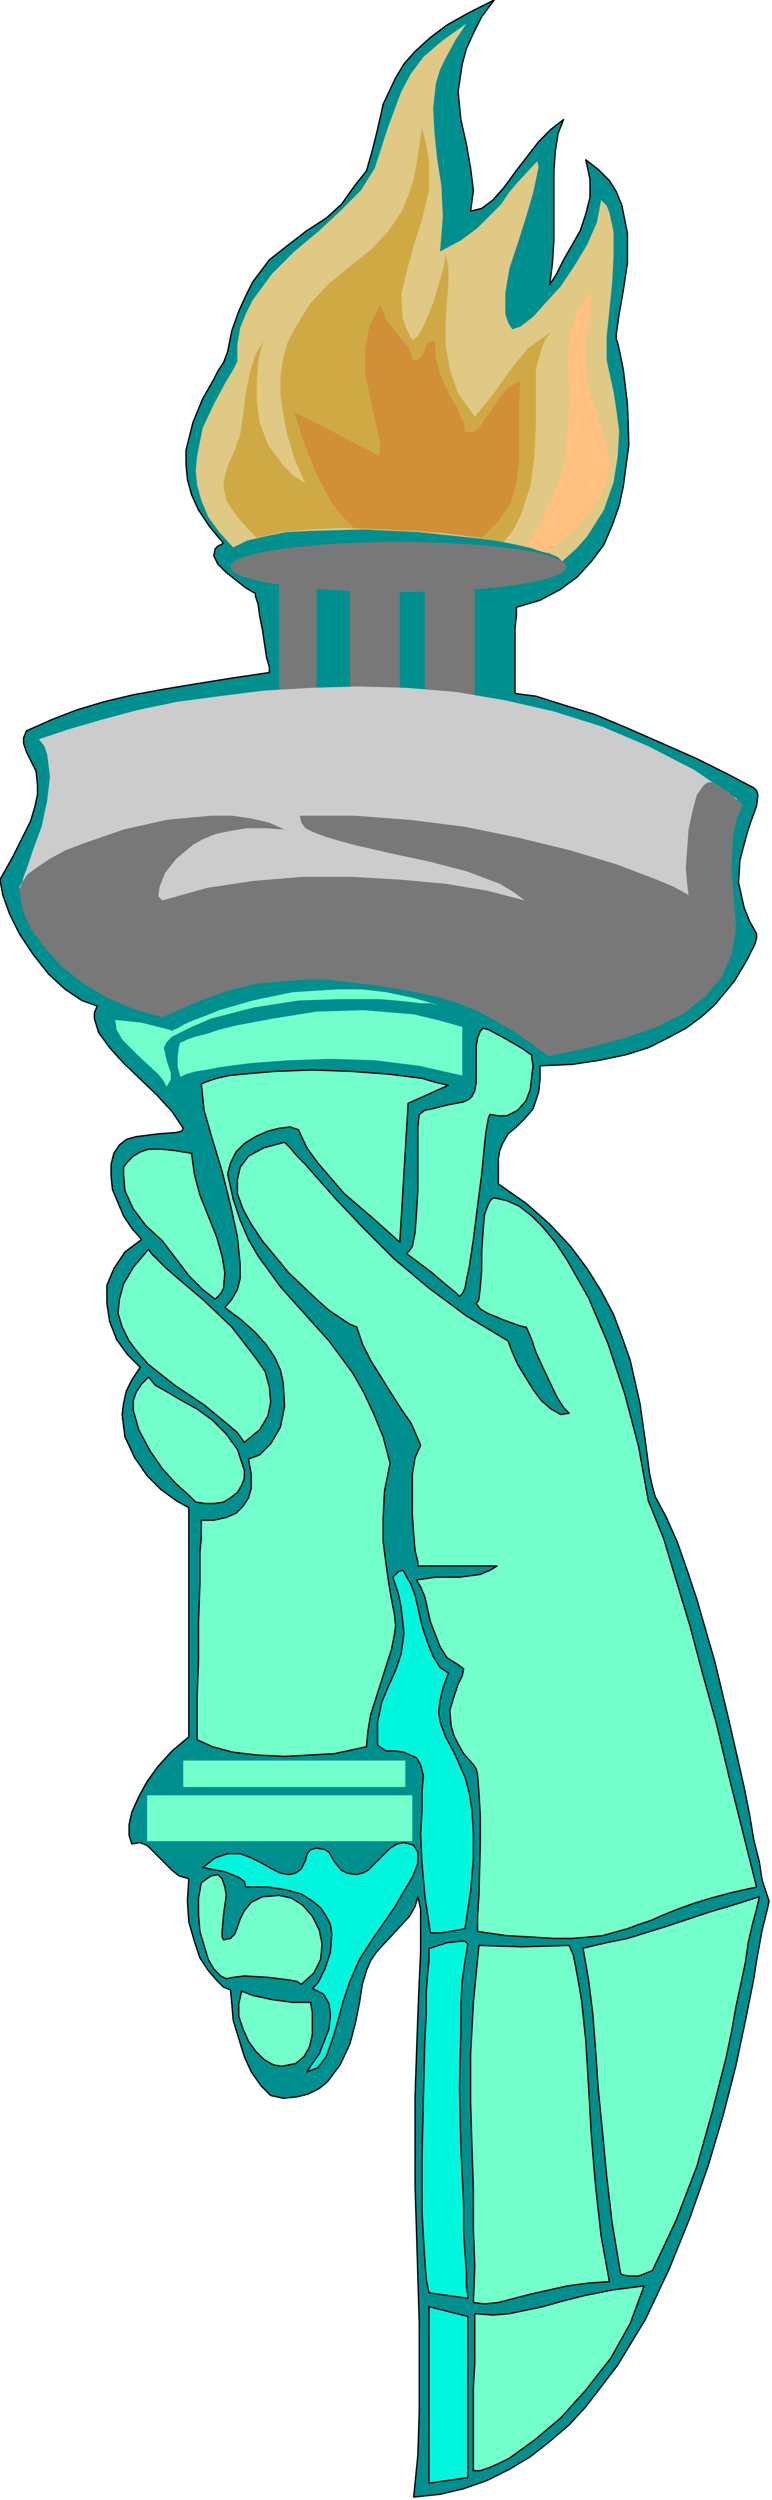 <?xml version="1.0" encoding="UTF-8" standalone="no"?>
<svg
   xmlns:dc="http://purl.org/dc/elements/1.1/"
   xmlns:cc="http://creativecommons.org/ns#"
   xmlns:rdf="http://www.w3.org/1999/02/22-rdf-syntax-ns#"
   xmlns:svg="http://www.w3.org/2000/svg"
   xmlns="http://www.w3.org/2000/svg"
   xmlns:sodipodi="http://sodipodi.sourceforge.net/DTD/sodipodi-0.dtd"
   xmlns:inkscape="http://www.inkscape.org/namespaces/inkscape"
   version="1.0"
   width="47.1mm"
   height="152.34mm"
   id="svg65"
   sodipodi:docname="JULY4037.WMF">
  <sodipodi:namedview
     pagecolor="#ffffff"
     bordercolor="#666666"
     borderopacity="1"
     objecttolerance="10"
     gridtolerance="10"
     guidetolerance="10"
     inkscape:pageopacity="0"
     inkscape:pageshadow="2"
     inkscape:window-width="640"
     inkscape:window-height="480"
     id="namedview67" />
  <defs
     id="defs3">
    <pattern
       id="WMFhbasepattern"
       patternUnits="userSpaceOnUse"
       width="6"
       height="6"
       x="0"
       y="0" />
  </defs>
  <path
     style="fill:#008f8f;fill-rule:evenodd;fill-opacity:1;stroke:#000000;stroke-width:0.32px;stroke-linecap:round;stroke-linejoin:round;stroke-miterlimit:4;stroke-dasharray:none;stroke-opacity:1;"
     d="  M 113.957,0   L 108.195,2.88   L 103.074,5.761   L 99.232,8.641   L 95.711,11.841   L 93.15,14.721   L 91.23,17.922   L 88.349,24.002   L 87.068,29.763   L 85.788,34.883   L 84.508,39.364   L 81.947,42.564   L 78.746,47.045   L 75.224,50.245   L 70.743,53.125   L 66.582,56.325   L 62.1,59.846   L 58.259,64.966   L 56.658,68.167   L 55.058,71.687   L 53.457,76.167   L 52.497,80.968   L 51.537,83.528   L 50.256,85.448   L 49.296,87.368   L 46.735,91.849   L 44.494,97.289   L 42.894,103.69   L 42.894,106.89   L 43.214,110.411   L 44.174,113.931   L 45.775,117.451   L 48.336,121.292   L 51.537,125.132   L 50.256,125.772   L 49.616,126.412   L 49.296,128.012   L 50.256,129.933   L 52.177,131.853   L 56.658,135.373   L 58.259,136.333   L 58.899,136.653   L 58.899,137.293   L 59.539,139.213   L 59.859,141.774   L 60.5,144.974   L 61.46,151.375   L 62.1,153.615   L 62.1,154.895   L 53.457,156.175   L 45.455,157.455   L 37.772,158.735   L 30.73,160.015   L 24.008,161.616   L 17.606,163.536   L 11.844,165.776   L 6.082,168.336   L 5.442,169.936   L 5.442,171.216   L 6.082,173.137   L 7.042,175.057   L 8.323,177.617   L 8.643,180.817   L 8.643,183.058   L 8.003,185.938   L 7.042,189.138   L 5.122,192.979   L 2.881,197.459   L 0,202.579   L 0.64,206.1   L 2.241,210.58   L 4.481,215.061   L 7.683,219.861   L 11.204,224.342   L 15.045,227.862   L 18.886,230.422   L 22.407,231.702   L 21.767,233.302   L 21.767,234.583   L 22.727,237.783   L 25.288,241.303   L 28.489,244.824   L 36.172,252.184   L 39.693,256.025   L 42.254,259.865   L 41.934,260.505   L 40.653,260.825   L 36.492,261.145   L 31.37,261.785   L 29.129,262.425   L 27.529,263.705   L 26.249,265.626   L 25.608,268.186   L 25.608,270.746   L 25.928,273.946   L 28.489,280.027   L 30.41,282.907   L 32.651,285.467   L 28.809,288.348   L 26.249,292.188   L 24.648,296.029   L 24.648,300.189   L 25.288,304.349   L 26.889,308.51   L 29.45,312.03   L 32.331,314.91   L 30.41,317.791   L 29.129,320.351   L 28.489,323.231   L 28.169,325.791   L 28.809,330.912   L 31.05,335.712   L 33.931,339.873   L 37.132,343.073   L 40.653,345.633   L 43.534,347.233   L 43.534,400.039   L 39.693,403.239   L 36.492,406.759   L 33.931,410.279   L 32.01,413.8   L 30.41,417.32   L 29.77,420.2   L 29.77,422.761   L 30.41,424.681   L 32.331,424.361   L 33.931,425.001   L 36.492,427.561   L 39.693,430.761   L 41.293,432.042   L 43.534,432.682   L 43.214,437.802   L 43.534,442.603   L 44.815,447.083   L 46.095,450.923   L 48.016,453.804   L 49.936,456.044   L 51.537,457.644   L 53.137,458.284   L 53.457,461.484   L 53.778,465.325   L 56.338,473.646   L 57.939,477.166   L 60.18,480.366   L 62.42,482.606   L 65.301,483.247   L 68.502,482.926   L 71.063,482.286   L 73.624,481.006   L 75.545,479.406   L 78.426,475.566   L 80.666,470.765   L 81.947,465.965   L 82.907,461.164   L 83.547,457.004   L 84.508,453.804   L 85.468,451.563   L 86.748,449.643   L 94.431,441.322   L 95.711,439.082   L 96.351,436.842   L 96.992,439.722   L 96.992,449.643   L 96.671,456.364   L 96.351,464.365   L 96.031,473.326   L 95.711,482.926   L 95.711,493.488   L 95.711,503.408   L 96.031,513.649   L 96.671,534.771   L 96.671,555.573   L 96.351,565.494   L 95.391,575.095   L 101.473,574.455   L 106.915,573.175   L 112.357,571.255   L 117.478,568.695   L 122.28,565.814   L 126.761,562.294   L 131.243,558.454   L 135.084,554.293   L 142.446,544.692   L 148.848,534.131   L 154.29,522.61   L 159.092,510.769   L 163.253,498.928   L 166.774,487.087   L 169.655,475.886   L 171.896,465.325   L 173.817,455.724   L 174.457,451.563   L 175.737,444.523   L 177.018,439.402   L 177.338,437.802   L 176.698,435.882   L 175.737,433.002   L 175.097,428.841   L 173.817,423.721   L 172.856,417.96   L 171.576,411.56   L 168.375,397.478   L 164.854,382.757   L 160.692,368.355   L 158.452,361.635   L 156.211,355.234   L 153.65,349.474   L 151.089,344.673   L 150.449,342.433   L 149.809,339.553   L 148.848,332.192   L 147.568,323.231   L 145.327,313.31   L 143.407,307.87   L 141.486,302.749   L 138.605,297.309   L 135.404,292.188   L 131.563,287.068   L 126.761,281.947   L 121.32,277.147   L 114.917,272.666   L 114.917,266.906   L 115.238,264.986   L 115.878,263.385   L 117.158,261.145   L 119.079,259.545   L 120.999,257.625   L 122.92,255.385   L 124.2,251.544   L 124.521,248.664   L 124.521,245.464   L 131.883,245.144   L 138.285,244.184   L 144.367,242.903   L 149.489,241.303   L 153.97,239.063   L 158.131,236.823   L 161.653,234.263   L 164.854,231.382   L 169.335,225.942   L 172.216,221.141   L 174.137,217.301   L 174.457,216.021   L 174.457,215.061   L 172.856,212.18   L 171.576,208.98   L 170.295,203.22   L 170.616,198.099   L 171.896,193.299   L 172.536,191.058   L 173.176,189.138   L 174.457,185.618   L 174.777,183.058   L 174.457,182.098   L 173.817,181.457   L 167.735,178.257   L 160.692,174.737   L 144.687,167.696   L 137.005,164.496   L 129.642,162.256   L 123.56,160.335   L 120.999,160.015   L 118.759,159.695   L 118.759,144.654   L 119.079,141.774   L 119.079,139.853   L 124.521,138.253   L 129.322,135.693   L 133.163,132.813   L 136.364,129.292   L 139.245,125.452   L 141.166,120.972   L 142.766,116.491   L 143.727,112.011   L 145.007,102.41   L 144.687,93.129   L 143.727,85.128   L 143.087,81.928   L 142.446,79.048   L 142.126,78.088   L 142.126,76.807   L 142.766,72.327   L 143.727,66.886   L 144.687,60.486   L 144.687,53.765   L 143.407,47.365   L 142.126,44.164   L 140.526,41.604   L 137.965,39.044   L 135.084,36.804   L 136.044,41.284   L 136.044,45.444   L 135.084,49.285   L 133.804,53.125   L 129.962,59.846   L 128.362,63.046   L 126.761,65.606   L 127.401,60.486   L 127.722,55.365   L 127.722,39.364   L 128.042,34.883   L 128.682,30.723   L 129.962,27.523   L 127.081,29.763   L 124.2,32.643   L 118.759,39.684   L 116.198,43.204   L 113.637,46.084   L 111.076,48.005   L 108.515,48.645   L 109.156,43.844   L 108.515,38.724   L 107.555,33.283   L 106.275,27.523   L 105.634,21.122   L 106.595,14.721   L 107.555,11.201   L 109.156,7.681   L 111.076,3.84   L 113.957,0  z "
     id="path5" />
  <path
     style="fill:#e0c885;fill-rule:evenodd;fill-opacity:1;stroke:none;"
     d="  M 107.555,5.441   L 102.113,9.281   L 97.632,13.121   L 94.751,16.962   L 92.51,21.122   L 89.309,29.763   L 86.428,38.724   L 83.227,43.844   L 78.746,48.325   L 73.624,53.125   L 67.862,57.926   L 62.74,63.046   L 58.259,69.127   L 56.658,72.327   L 55.378,75.527   L 54.738,79.368   L 54.738,83.208   L 54.418,83.848   L 53.778,85.128   L 51.857,88.329   L 49.296,93.129   L 46.735,98.569   L 45.455,104.97   L 45.135,108.49   L 45.455,111.691   L 46.415,115.211   L 48.016,119.051   L 50.576,122.572   L 53.778,126.092   L 56.979,124.492   L 61.14,123.532   L 65.941,122.572   L 71.703,122.252   L 83.867,121.932   L 96.671,122.572   L 108.835,123.852   L 114.277,124.492   L 119.079,125.452   L 123.24,126.412   L 126.441,127.372   L 128.682,128.332   L 129.642,129.292   L 132.843,126.412   L 135.404,123.532   L 139.245,117.451   L 141.486,111.051   L 142.446,104.97   L 142.766,99.21   L 142.126,94.409   L 141.486,90.249   L 140.846,87.368   L 139.886,82.888   L 139.886,77.447   L 140.206,74.567   L 140.526,71.367   L 141.166,64.966   L 141.486,58.886   L 141.486,53.445   L 140.526,48.965   L 139.886,47.365   L 138.605,46.084   L 137.645,51.205   L 135.404,56.325   L 132.523,61.126   L 129.322,65.926   L 125.801,69.767   L 122.92,72.967   L 120.039,75.207   L 118.118,75.847   L 117.158,74.247   L 116.518,72.327   L 116.518,67.527   L 117.478,61.766   L 119.399,56.005   L 121.32,49.925   L 122.92,44.484   L 123.88,40.004   L 124.2,38.404   L 123.88,37.124   L 119.719,41.604   L 117.478,44.164   L 115.558,47.045   L 112.997,49.605   L 110.116,52.485   L 106.275,55.365   L 101.473,57.926   L 102.113,49.925   L 101.793,42.884   L 100.833,36.804   L 100.193,30.723   L 99.873,24.962   L 100.513,19.202   L 101.473,16.002   L 103.074,12.801   L 104.994,9.281   L 107.555,5.441  z "
     id="path7" />
  <path
     style="fill:#cfaa44;fill-rule:evenodd;fill-opacity:1;stroke:none;"
     d="  M 97.312,29.443   L 96.351,35.843   L 95.391,41.284   L 94.111,45.124   L 92.83,48.325   L 89.629,53.125   L 85.788,57.286   L 80.986,61.126   L 75.865,65.286   L 71.383,70.087   L 67.862,75.847   L 66.262,79.048   L 65.301,82.568   L 64.661,86.728   L 64.661,90.889   L 65.301,95.369   L 66.262,100.17   L 67.862,105.61   L 70.423,111.371   L 67.542,109.451   L 65.301,107.21   L 61.78,102.41   L 59.859,97.289   L 59.219,92.169   L 59.219,87.688   L 59.539,83.528   L 60.18,80.328   L 60.82,78.408   L 58.899,81.608   L 57.619,85.768   L 56.658,90.569   L 56.018,95.689   L 55.378,100.17   L 54.098,103.69   L 52.817,106.57   L 51.857,109.451   L 51.537,112.011   L 52.177,115.211   L 53.137,116.811   L 54.738,119.051   L 56.658,121.292   L 59.219,123.852   L 64.981,122.572   L 71.703,121.932   L 79.066,121.612   L 86.748,121.932   L 102.433,122.892   L 109.796,123.852   L 116.198,124.812   L 118.439,121.932   L 120.039,118.731   L 122.28,112.011   L 123.24,104.97   L 123.56,97.929   L 123.56,85.128   L 124.841,80.328   L 125.801,78.088   L 127.081,76.487   L 124.2,78.408   L 121.64,80.328   L 117.478,85.448   L 113.637,90.889   L 109.476,96.009   L 105.634,90.569   L 103.714,85.128   L 102.753,79.368   L 102.753,74.247   L 103.074,69.447   L 103.394,64.966   L 103.394,61.446   L 102.753,58.566   L 102.433,60.806   L 101.793,63.366   L 99.873,69.767   L 97.632,75.207   L 96.351,77.447   L 95.071,78.408   L 93.791,75.847   L 92.83,73.287   L 92.51,67.847   L 93.791,62.406   L 95.391,56.645   L 97.312,50.565   L 98.912,43.844   L 98.912,36.804   L 98.272,33.283   L 97.312,29.443  z "
     id="path9" />
  <path
     style="fill:#ffc080;fill-rule:evenodd;fill-opacity:1;stroke:none;"
     d="  M 121.32,125.772   L 123.88,126.732   L 126.121,127.372   L 129.322,124.812   L 131.883,122.572   L 136.044,118.091   L 138.605,113.931   L 140.206,110.091   L 140.526,106.25   L 139.886,102.73   L 137.645,95.049   L 136.364,91.529   L 135.404,87.688   L 135.084,80.008   L 136.044,72.967   L 136.364,69.767   L 136.364,67.206   L 134.444,69.447   L 132.843,72.007   L 131.243,77.767   L 130.923,83.848   L 131.243,90.889   L 130.923,98.569   L 129.962,106.89   L 128.682,111.371   L 126.761,115.851   L 124.521,120.652   L 121.32,125.772  z "
     id="path11" />
  <path
     style="fill:#d18f38;fill-rule:evenodd;fill-opacity:1;stroke:none;"
     d="  M 87.709,70.087   L 85.148,75.207   L 84.187,80.648   L 84.187,85.768   L 86.108,95.369   L 87.068,99.21   L 87.709,102.41   L 87.388,104.97   L 78.746,100.49   L 73.944,97.929   L 67.862,95.049   L 68.822,97.929   L 69.783,101.13   L 72.664,108.49   L 76.505,115.851   L 79.066,119.051   L 81.627,121.612   L 96.992,122.252   L 104.354,122.892   L 111.076,123.852   L 114.917,120.012   L 117.798,115.851   L 119.079,111.051   L 119.719,106.25   L 119.719,91.849   L 120.039,87.688   L 117.158,89.289   L 115.238,91.529   L 112.677,95.369   L 110.436,98.569   L 109.156,99.53   L 107.235,99.53   L 106.915,97.289   L 105.954,95.369   L 104.994,93.129   L 103.714,91.209   L 101.473,86.088   L 100.513,82.568   L 100.193,78.408   L 98.592,79.048   L 97.952,80.648   L 96.992,82.248   L 96.031,82.888   L 95.071,82.888   L 94.751,81.288   L 94.111,80.008   L 88.989,73.607   L 87.709,70.087  z "
     id="path13" />
  <ellipse
     style="fill:#787878;fill-rule:evenodd;fill-opacity:1;stroke:none;"
     cx="91.87"
     cy="130.573"
     rx="38.733"
     ry="5.762"
     id="ellipse15" />
  <path
     style="fill:#73ffcc;fill-rule:evenodd;fill-opacity:1;stroke:none;"
     d="  M 100.833,231.382   L 95.071,229.782   L 88.989,228.502   L 83.547,227.862   L 77.785,227.862   L 67.542,228.502   L 58.259,230.422   L 50.576,232.662   L 47.375,233.943   L 44.815,234.903   L 42.574,235.863   L 40.973,236.823   L 40.013,237.143   L 39.693,237.463   L 39.053,237.143   L 36.492,236.503   L 32.651,235.543   L 29.77,235.223   L 26.569,234.903   L 26.889,237.143   L 28.169,239.383   L 32.331,243.543   L 36.492,247.384   L 37.772,248.984   L 38.413,250.264   L 39.373,248.664   L 39.373,247.064   L 38.413,244.184   L 37.772,241.303   L 38.413,240.023   L 39.693,238.743   L 44.174,236.503   L 48.656,234.583   L 58.579,232.022   L 68.822,230.422   L 78.426,230.102   L 87.388,230.102   L 91.23,230.422   L 94.431,230.742   L 96.992,231.062   L 99.232,231.062   L 100.513,231.382   L 100.833,231.382  z "
     id="path17" />
  <path
     style="fill:#73ffcc;fill-rule:evenodd;fill-opacity:1;stroke:none;"
     d="  M 106.595,236.503   L 100.833,234.903   L 95.391,233.622   L 83.867,232.662   L 72.984,232.982   L 63.061,234.583   L 54.418,236.183   L 50.576,237.143   L 47.696,238.103   L 45.135,238.743   L 43.214,239.383   L 41.934,240.023   L 41.614,240.023   L 41.293,240.983   L 40.973,243.223   L 40.973,245.784   L 41.614,248.024   L 42.894,247.384   L 45.135,246.744   L 47.375,246.424   L 50.576,245.784   L 57.939,244.824   L 66.582,244.184   L 76.185,243.863   L 86.428,244.184   L 96.671,245.464   L 106.595,247.704   L 106.595,236.503  z "
     id="path19" />
  <path
     style="fill:#787878;fill-rule:evenodd;fill-opacity:1;stroke:none;"
     d="  M 64.341,132.493   L 72.984,132.493   L 72.984,162.576   L 64.341,162.576   z "
     id="path21" />
  <path
     style="fill:#787878;fill-rule:evenodd;fill-opacity:1;stroke:none;"
     d="  M 80.666,132.493   L 92.19,132.493   L 92.19,162.576   L 80.666,162.576   z "
     id="path23" />
  <path
     style="fill:#787878;fill-rule:evenodd;fill-opacity:1;stroke:none;"
     d="  M 97.952,132.493   L 109.476,132.493   L 109.476,162.576   L 97.952,162.576   z "
     id="path25" />
  <path
     style="fill:#cccccc;fill-rule:evenodd;fill-opacity:1;stroke:none;"
     d="  M 169.975,184.018   L 160.052,177.297   L 149.489,171.857   L 138.925,167.376   L 127.722,163.856   L 116.518,161.296   L 105.314,159.375   L 93.791,158.415   L 82.587,158.095   L 71.703,158.415   L 60.82,159.055   L 50.576,160.335   L 40.973,161.616   L 31.69,163.536   L 23.368,165.776   L 15.685,168.016   L 8.963,170.256   L 10.243,171.857   L 10.884,173.777   L 11.524,178.897   L 10.884,184.338   L 9.603,190.418   L 7.683,195.539   L 6.082,200.339   L 5.442,201.939   L 5.122,203.22   L 4.481,204.18   L 4.481,204.5   L 155.251,224.662   L 169.975,184.018  z "
     id="path27" />
  <path
     style="fill:#787878;fill-rule:evenodd;fill-opacity:1;stroke:none;"
     d="  M 4.481,204.82   L 5.122,209.3   L 7.042,213.781   L 10.243,218.261   L 14.085,222.421   L 18.886,226.262   L 24.648,229.782   L 30.73,232.342   L 37.452,234.263   L 45.455,230.742   L 52.497,228.182   L 58.899,226.582   L 64.981,225.942   L 70.423,225.622   L 75.545,225.622   L 86.428,226.902   L 94.111,228.182   L 100.513,229.462   L 105.634,231.062   L 110.436,232.982   L 118.439,237.463   L 126.441,243.223   L 135.724,241.303   L 144.047,239.063   L 151.409,236.503   L 157.811,233.302   L 162.613,229.462   L 166.454,224.982   L 168.695,219.861   L 169.655,214.421   L 169.655,211.86   L 169.335,208.66   L 168.695,200.659   L 169.015,192.339   L 169.975,188.498   L 171.256,185.298   L 170.616,184.658   L 169.655,184.018   L 168.055,182.418   L 166.134,181.137   L 164.213,180.177   L 163.253,180.177   L 162.293,180.817   L 160.692,183.058   L 159.732,186.578   L 158.772,191.058   L 158.131,200.019   L 158.452,203.54   L 158.772,206.1   L 155.251,204.18   L 151.409,202.579   L 142.126,199.059   L 131.563,195.859   L 119.719,192.979   L 107.235,190.418   L 94.431,188.818   L 81.627,187.858   L 69.143,187.858   L 69.463,189.458   L 70.423,190.738   L 72.344,191.698   L 74.904,192.659   L 78.105,193.619   L 81.627,194.579   L 89.949,196.499   L 98.912,198.419   L 107.555,200.659   L 115.238,203.54   L 118.439,205.46   L 120.999,207.38   L 112.357,205.14   L 102.753,203.54   L 92.19,202.579   L 80.986,201.939   L 69.783,201.939   L 58.259,202.9   L 47.696,204.5   L 37.452,207.38   L 36.492,206.42   L 36.812,204.18   L 38.092,200.979   L 40.653,197.779   L 44.494,194.579   L 46.735,193.299   L 49.936,192.018   L 53.137,191.378   L 56.979,190.738   L 61.14,190.738   L 65.621,191.058   L 62.1,189.458   L 57.939,188.498   L 53.457,187.858   L 48.656,187.858   L 38.413,188.818   L 28.489,191.058   L 19.206,194.259   L 15.045,195.859   L 11.524,197.779   L 8.643,199.699   L 6.402,201.299   L 5.122,203.22   L 4.481,204.82  z "
     id="path29" />
  <path
     style="fill:#73ffcc;fill-rule:evenodd;fill-opacity:1;stroke:#000000;stroke-width:0.32px;stroke-linecap:round;stroke-linejoin:round;stroke-miterlimit:4;stroke-dasharray:none;stroke-opacity:1;"
     d="  M 122.6,242.903   L 121.96,242.583   L 120.679,241.623   L 116.838,239.383   L 112.677,237.143   L 111.396,236.823   L 110.756,237.463   L 110.116,239.063   L 109.796,240.983   L 109.796,249.304   L 109.476,251.224   L 108.835,252.504   L 108.195,253.144   L 106.915,253.784   L 103.394,254.424   L 99.552,255.385   L 97.952,255.705   L 96.671,256.665   L 96.351,259.545   L 96.351,274.266   L 96.031,279.387   L 95.711,283.867   L 95.071,287.068   L 94.431,288.028   L 93.791,288.668   L 94.111,288.988   L 95.391,289.948   L 99.232,292.828   L 103.394,296.349   L 104.994,297.629   L 105.954,298.589   L 106.595,297.949   L 107.235,296.669   L 107.555,294.748   L 108.195,291.868   L 109.156,285.467   L 110.116,277.787   L 111.076,270.426   L 111.716,263.705   L 112.036,260.825   L 112.357,258.905   L 112.677,257.305   L 112.997,256.665   L 114.917,256.985   L 116.838,256.985   L 119.399,255.705   L 121.32,253.464   L 122.28,250.904   L 122.6,248.024   L 122.92,245.464   L 122.6,243.543   L 122.6,242.903  z "
     id="path31" />
  <path
     style="fill:#73ffcc;fill-rule:evenodd;fill-opacity:1;stroke:#000000;stroke-width:0.32px;stroke-linecap:round;stroke-linejoin:round;stroke-miterlimit:4;stroke-dasharray:none;stroke-opacity:1;"
     d="  M 103.394,249.944   L 100.513,249.304   L 97.312,248.344   L 89.629,247.384   L 80.986,246.744   L 72.023,246.424   L 63.381,246.744   L 56.018,247.384   L 52.817,247.704   L 49.936,248.344   L 48.016,248.984   L 46.415,249.624   L 47.055,255.705   L 48.976,262.425   L 51.217,269.786   L 53.137,277.467   L 54.738,284.827   L 55.378,291.228   L 55.378,294.428   L 54.738,296.989   L 53.457,299.229   L 51.857,301.149   L 55.698,304.029   L 58.899,306.91   L 61.46,309.79   L 63.381,312.67   L 64.661,315.55   L 65.301,318.431   L 65.621,323.871   L 64.661,328.672   L 62.42,332.512   L 59.859,335.072   L 57.299,336.032   L 57.939,339.553   L 57.939,342.753   L 57.299,344.993   L 56.018,346.913   L 54.418,348.514   L 52.177,349.474   L 49.296,350.114   L 46.415,350.114   L 46.415,354.274   L 46.095,357.474   L 46.095,364.835   L 45.775,373.476   L 45.775,382.437   L 45.455,390.758   L 45.455,400.679   L 48.976,402.279   L 53.778,403.559   L 59.219,404.199   L 65.621,404.519   L 77.145,403.879   L 81.627,402.919   L 84.508,402.279   L 84.828,398.758   L 85.468,394.918   L 88.029,386.917   L 90.269,379.877   L 90.91,376.676   L 91.23,374.436   L 90.91,371.556   L 90.269,368.355   L 89.629,364.515   L 88.989,360.035   L 88.349,354.914   L 88.349,349.474   L 88.669,343.393   L 89.949,336.992   L 88.349,330.912   L 86.108,325.471   L 83.867,320.671   L 81.306,316.19   L 75.865,308.83   L 70.103,302.429   L 64.661,296.349   L 59.539,289.308   L 57.299,285.467   L 55.378,280.987   L 53.778,276.187   L 52.497,270.426   L 53.137,267.866   L 54.418,265.306   L 56.338,263.385   L 58.899,261.785   L 61.78,260.505   L 64.341,259.865   L 66.902,259.545   L 68.822,260.185   L 70.743,264.345   L 73.304,267.866   L 79.386,274.906   L 86.108,280.667   L 92.19,286.108   L 94.111,254.104   L 103.394,249.944  z "
     id="path33" />
  <path
     style="fill:#73ffcc;fill-rule:evenodd;fill-opacity:1;stroke:#000000;stroke-width:0.32px;stroke-linecap:round;stroke-linejoin:round;stroke-miterlimit:4;stroke-dasharray:none;stroke-opacity:1;"
     d="  M 44.174,265.626   L 40.333,264.986   L 37.132,264.665   L 34.251,264.665   L 32.331,265.306   L 30.73,266.266   L 29.45,267.546   L 28.489,268.826   L 28.489,270.426   L 28.809,274.266   L 30.73,278.427   L 33.611,282.267   L 37.452,285.788   L 43.534,293.788   L 46.735,296.989   L 49.616,299.229   L 50.897,297.949   L 51.537,296.669   L 51.857,293.148   L 51.217,289.308   L 49.936,284.827   L 46.095,275.226   L 44.815,270.426   L 44.174,265.626  z "
     id="path35" />
  <path
     style="fill:#73ffcc;fill-rule:evenodd;fill-opacity:1;stroke:#000000;stroke-width:0.32px;stroke-linecap:round;stroke-linejoin:round;stroke-miterlimit:4;stroke-dasharray:none;stroke-opacity:1;"
     d="  M 34.251,287.708   L 30.73,291.868   L 28.489,295.708   L 27.529,299.229   L 27.209,302.429   L 28.169,305.629   L 29.77,308.83   L 31.69,311.39   L 34.251,314.27   L 40.333,319.071   L 47.055,323.551   L 52.497,328.032   L 54.738,329.952   L 56.338,332.192   L 59.859,329.312   L 61.78,326.111   L 62.42,322.911   L 62.1,319.391   L 61.14,315.87   L 58.899,312.67   L 53.457,305.629   L 47.055,299.549   L 40.653,294.108   L 38.092,291.868   L 36.172,289.948   L 34.891,288.668   L 34.251,287.708  z "
     id="path37" />
  <path
     style="fill:#73ffcc;fill-rule:evenodd;fill-opacity:1;stroke:#000000;stroke-width:0.32px;stroke-linecap:round;stroke-linejoin:round;stroke-miterlimit:4;stroke-dasharray:none;stroke-opacity:1;"
     d="  M 34.251,317.151   L 32.651,318.751   L 31.37,320.671   L 30.73,322.591   L 30.73,324.831   L 32.01,329.312   L 34.571,334.112   L 37.452,338.273   L 40.653,341.793   L 43.534,344.353   L 44.494,345.313   L 45.135,345.953   L 47.375,346.273   L 49.296,346.273   L 51.537,345.953   L 53.137,344.993   L 54.738,343.713   L 55.698,342.113   L 56.338,340.513   L 56.338,338.593   L 54.738,333.792   L 52.177,330.272   L 48.976,327.071   L 45.455,324.511   L 41.934,322.591   L 38.733,320.671   L 35.852,319.071   L 34.251,317.151  z "
     id="path39" />
  <path
     style="fill:#73ffcc;fill-rule:evenodd;fill-opacity:1;stroke:#000000;stroke-width:0.32px;stroke-linecap:round;stroke-linejoin:round;stroke-miterlimit:4;stroke-dasharray:none;stroke-opacity:1;"
     d="  M 113.957,275.867   L 113.317,276.187   L 112.677,277.147   L 111.716,279.707   L 111.396,283.547   L 111.076,288.028   L 111.076,292.508   L 110.756,296.349   L 110.436,299.229   L 110.116,299.869   L 109.796,300.189   L 110.756,301.469   L 112.357,302.429   L 116.198,304.029   L 119.719,305.309   L 120.999,305.629   L 121.32,305.629   L 121.64,306.269   L 122.6,308.51   L 123.56,311.39   L 125.161,314.91   L 128.362,321.631   L 129.962,324.191   L 131.243,325.471   L 129.322,325.791   L 127.081,324.511   L 124.841,322.591   L 122.92,320.031   L 119.399,314.27   L 118.118,311.39   L 117.158,308.83   L 107.555,303.069   L 98.912,296.669   L 90.91,289.948   L 83.867,282.907   L 77.785,276.507   L 72.664,270.746   L 70.423,268.186   L 68.502,266.266   L 66.902,264.345   L 65.621,263.065   L 60.82,264.345   L 57.299,266.266   L 55.378,268.826   L 54.738,271.706   L 54.738,274.906   L 56.018,278.427   L 57.939,281.947   L 60.5,285.788   L 66.582,293.148   L 72.984,299.229   L 75.865,301.789   L 78.746,303.709   L 80.666,304.989   L 82.267,305.629   L 83.547,309.47   L 85.468,313.31   L 90.269,320.991   L 92.51,324.511   L 94.751,327.712   L 96.031,330.592   L 96.992,332.832   L 95.711,335.712   L 95.071,339.553   L 95.071,348.834   L 95.391,353.314   L 95.711,357.154   L 96.351,359.715   L 96.351,360.675   L 114.597,360.675   L 112.997,361.635   L 110.756,362.595   L 105.954,363.235   L 100.513,363.235   L 96.031,363.875   L 96.992,365.475   L 97.952,367.715   L 99.232,373.476   L 101.473,379.237   L 103.074,381.797   L 105.634,383.397   L 106.915,384.357   L 106.595,385.957   L 105.634,387.877   L 104.674,390.758   L 103.714,393.958   L 104.034,397.478   L 104.674,399.718   L 105.634,401.639   L 106.915,403.879   L 109.156,406.439   L 109.796,407.399   L 110.116,408.679   L 110.436,412.84   L 110.756,418.28   L 110.756,424.361   L 110.436,436.522   L 110.116,441.322   L 110.116,444.843   L 116.838,445.803   L 122.6,446.123   L 127.722,446.443   L 131.883,446.443   L 135.724,446.123   L 138.925,445.803   L 144.687,444.203   L 147.248,443.243   L 150.129,442.283   L 153.01,441.002   L 156.211,439.722   L 159.732,438.442   L 163.893,437.162   L 168.695,435.882   L 174.457,434.602   L 168.055,408.999   L 165.174,396.838   L 161.973,385.317   L 159.092,374.436   L 155.891,363.875   L 153.01,354.274   L 149.489,345.633   L 147.248,333.152   L 144.047,320.991   L 140.206,309.47   L 135.724,298.909   L 130.603,289.948   L 128.042,286.108   L 125.161,282.587   L 122.6,280.027   L 119.719,277.787   L 116.838,276.507   L 113.957,275.867  z "
     id="path41" />
  <path
     style="fill:#73ffcc;fill-rule:evenodd;fill-opacity:1;stroke:none;"
     d="  M 42.254,405.479   L 93.47,405.479   L 93.47,411.56   L 42.254,411.56   z "
     id="path43" />
  <path
     style="fill:#73ffcc;fill-rule:evenodd;fill-opacity:1;stroke:none;"
     d="  M 33.931,413.48   L 95.071,413.48   L 95.071,424.041   L 33.931,424.041   z "
     id="path45" />
  <path
     style="fill:#73ffcc;fill-rule:evenodd;fill-opacity:1;stroke:#000000;stroke-width:0.32px;stroke-linecap:round;stroke-linejoin:round;stroke-miterlimit:4;stroke-dasharray:none;stroke-opacity:1;"
     d="  M 69.463,457.004   L 72.344,454.444   L 73.944,451.243   L 74.264,447.723   L 73.624,444.523   L 72.023,441.322   L 69.783,438.762   L 67.222,437.162   L 64.341,436.522   L 60.5,436.842   L 57.939,438.122   L 56.338,440.042   L 55.378,441.963   L 54.738,443.883   L 54.098,445.483   L 53.137,446.443   L 51.537,446.763   L 51.217,446.123   L 51.217,444.843   L 51.537,441.002   L 52.177,436.522   L 51.857,434.602   L 51.537,433.642   L 51.217,432.682   L 50.256,431.722   L 48.656,432.042   L 47.696,432.682   L 46.415,433.642   L 45.775,437.162   L 45.775,441.002   L 46.095,444.843   L 48.016,451.243   L 49.296,453.484   L 50.897,455.084   L 52.177,455.724   L 53.778,455.404   L 56.338,455.084   L 61.78,455.404   L 66.902,456.044   L 68.502,456.364   L 69.463,457.004  z "
     id="path47" />
  <path
     style="fill:#73ffcc;fill-rule:evenodd;fill-opacity:1;stroke:#000000;stroke-width:0.32px;stroke-linecap:round;stroke-linejoin:round;stroke-miterlimit:4;stroke-dasharray:none;stroke-opacity:1;"
     d="  M 71.703,461.164   L 67.542,461.164   L 62.74,460.524   L 58.259,459.564   L 56.658,458.924   L 55.698,458.604   L 55.058,461.484   L 55.058,464.365   L 56.018,467.245   L 57.299,470.125   L 58.899,472.365   L 60.82,474.286   L 63.061,475.566   L 64.981,475.886   L 68.182,475.246   L 70.103,473.646   L 71.383,471.405   L 72.023,468.525   L 72.023,463.405   L 71.703,461.804   L 71.703,461.164  z "
     id="path49" />
  <path
     style="fill:#00f7de;fill-rule:evenodd;fill-opacity:1;stroke:#000000;stroke-width:0.32px;stroke-linecap:round;stroke-linejoin:round;stroke-miterlimit:4;stroke-dasharray:none;stroke-opacity:1;"
     d="  M 93.791,363.235   L 93.15,361.955   L 92.83,361.635   L 91.87,361.955   L 90.589,363.235   L 91.87,367.075   L 92.51,370.276   L 93.15,376.036   L 92.51,380.837   L 91.23,384.677   L 89.629,388.197   L 88.029,392.038   L 87.068,396.518   L 87.068,401.959   L 88.989,403.239   L 90.91,403.239   L 93.15,403.559   L 96.031,404.839   L 96.992,406.439   L 97.632,408.999   L 97.312,412.52   L 97.312,417   L 96.992,422.441   L 97.312,429.161   L 97.952,436.522   L 99.232,445.163   L 101.473,445.163   L 103.714,444.843   L 107.235,444.203   L 108.515,435.562   L 109.156,428.201   L 109.156,422.121   L 108.835,417   L 108.195,412.84   L 107.235,409.319   L 105.954,406.439   L 104.994,404.199   L 102.753,400.039   L 101.473,396.518   L 101.153,394.278   L 101.473,391.718   L 102.113,388.837   L 103.394,385.317   L 101.473,384.037   L 99.873,381.477   L 98.592,378.276   L 97.312,374.436   L 95.711,367.395   L 94.751,364.835   L 93.791,363.235  z "
     id="path51" />
  <path
     style="fill:#00f7de;fill-rule:evenodd;fill-opacity:1;stroke:#000000;stroke-width:0.32px;stroke-linecap:round;stroke-linejoin:round;stroke-miterlimit:4;stroke-dasharray:none;stroke-opacity:1;"
     d="  M 93.15,424.361   L 91.55,424.681   L 89.949,425.641   L 84.828,430.761   L 83.547,431.402   L 82.267,431.722   L 80.026,431.402   L 78.746,430.761   L 77.145,428.841   L 75.865,426.601   L 74.904,425.961   L 72.984,425.641   L 71.703,425.961   L 71.063,426.601   L 70.743,427.241   L 70.423,428.521   L 69.463,430.441   L 68.182,431.402   L 66.582,431.722   L 64.661,431.402   L 62.74,430.441   L 60.5,429.161   L 57.939,427.881   L 55.378,426.921   L 52.497,426.921   L 49.616,427.881   L 46.735,430.121   L 47.055,430.121   L 48.336,430.441   L 51.857,431.082   L 55.058,432.362   L 56.338,433.322   L 56.658,434.602   L 61.78,434.602   L 65.941,435.242   L 69.463,436.202   L 72.023,437.802   L 73.944,439.402   L 75.224,441.322   L 76.185,443.243   L 76.505,445.483   L 76.185,449.643   L 74.904,453.484   L 73.304,456.684   L 72.023,457.964   L 74.584,459.244   L 75.865,461.484   L 76.185,464.045   L 75.865,467.245   L 73.624,473.006   L 72.023,475.246   L 70.743,477.166   L 73.304,476.206   L 75.224,473.646   L 76.505,470.125   L 77.785,465.965   L 79.066,461.164   L 80.666,456.364   L 82.907,451.243   L 85.788,446.763   L 90.91,439.402   L 93.15,435.562   L 95.071,432.362   L 96.351,429.161   L 96.351,426.601   L 95.391,425.001   L 94.431,424.681   L 93.15,424.361  z "
     id="path53" />
  <path
     style="fill:#00f7de;fill-rule:evenodd;fill-opacity:1;stroke:#000000;stroke-width:0.32px;stroke-linecap:round;stroke-linejoin:round;stroke-miterlimit:4;stroke-dasharray:none;stroke-opacity:1;"
     d="  M 107.875,447.723   L 107.235,447.083   L 106.275,447.083   L 103.074,447.403   L 100.193,448.363   L 99.232,448.683   L 98.912,448.683   L 98.912,451.563   L 98.592,454.764   L 98.272,458.924   L 98.272,464.045   L 97.952,470.125   L 97.632,482.926   L 97.312,496.688   L 97.312,509.489   L 97.632,515.25   L 97.952,520.37   L 98.272,524.851   L 98.912,528.051   L 107.875,529.331   L 107.875,528.691   L 107.555,526.451   L 107.555,523.25   L 107.235,519.09   L 106.915,513.969   L 106.915,507.889   L 106.275,494.768   L 105.954,481.006   L 106.275,467.565   L 106.275,461.484   L 106.595,456.044   L 107.235,451.563   L 107.875,447.723  z "
     id="path55" />
  <path
     style="fill:#00f7de;fill-rule:evenodd;fill-opacity:1;stroke:#000000;stroke-width:0.32px;stroke-linecap:round;stroke-linejoin:round;stroke-miterlimit:4;stroke-dasharray:none;stroke-opacity:1;"
     d="  M 107.875,533.491   L 98.912,531.251   L 98.912,571.895   L 107.875,570.615   L 107.875,533.491  z "
     id="path57" />
  <path
     style="fill:#73ffcc;fill-rule:evenodd;fill-opacity:1;stroke:#000000;stroke-width:0.32px;stroke-linecap:round;stroke-linejoin:round;stroke-miterlimit:4;stroke-dasharray:none;stroke-opacity:1;"
     d="  M 148.528,526.451   L 141.166,527.411   L 134.764,528.691   L 129.642,529.971   L 125.161,531.251   L 117.478,532.851   L 113.637,533.171   L 109.476,532.851   L 109.476,544.372   L 109.156,549.813   L 109.156,569.015   L 110.756,569.015   L 112.677,568.375   L 114.917,567.415   L 117.478,566.135   L 123.24,561.974   L 129.322,556.854   L 135.084,550.453   L 140.846,543.092   L 145.327,535.092   L 148.528,526.451  z "
     id="path59" />
  <path
     style="fill:#73ffcc;fill-rule:evenodd;fill-opacity:1;stroke:#000000;stroke-width:0.32px;stroke-linecap:round;stroke-linejoin:round;stroke-miterlimit:4;stroke-dasharray:none;stroke-opacity:1;"
     d="  M 175.097,436.842   L 169.015,438.762   L 163.573,440.362   L 153.97,443.563   L 144.687,446.443   L 139.886,447.403   L 134.444,448.683   L 135.724,456.044   L 136.685,463.725   L 137.325,472.045   L 137.965,481.326   L 138.925,490.927   L 139.886,501.168   L 141.166,512.049   L 143.087,523.57   L 143.407,523.89   L 145.007,524.21   L 147.248,524.21   L 150.449,522.93   L 155.891,511.409   L 160.692,498.928   L 164.213,486.447   L 167.415,473.966   L 168.695,467.885   L 169.655,462.445   L 171.896,451.884   L 172.536,447.403   L 173.496,443.243   L 174.457,439.722   L 175.097,436.842  z "
     id="path61" />
  <path
     style="fill:#73ffcc;fill-rule:evenodd;fill-opacity:1;stroke:#000000;stroke-width:0.32px;stroke-linecap:round;stroke-linejoin:round;stroke-miterlimit:4;stroke-dasharray:none;stroke-opacity:1;"
     d="  M 131.243,448.043   L 120.359,448.363   L 110.436,448.043   L 109.156,461.164   L 108.515,473.006   L 108.515,484.207   L 108.835,494.768   L 109.156,504.369   L 109.156,513.329   L 109.476,521.97   L 109.156,530.291   L 111.716,530.611   L 114.917,530.291   L 122.28,528.371   L 130.923,526.451   L 135.724,525.811   L 140.526,525.491   L 138.605,514.93   L 137.325,503.408   L 136.364,491.887   L 135.724,480.686   L 135.084,470.125   L 134.124,460.844   L 133.483,457.004   L 132.843,453.484   L 132.203,450.283   L 131.243,448.043  z "
     id="path63" />
</svg>
